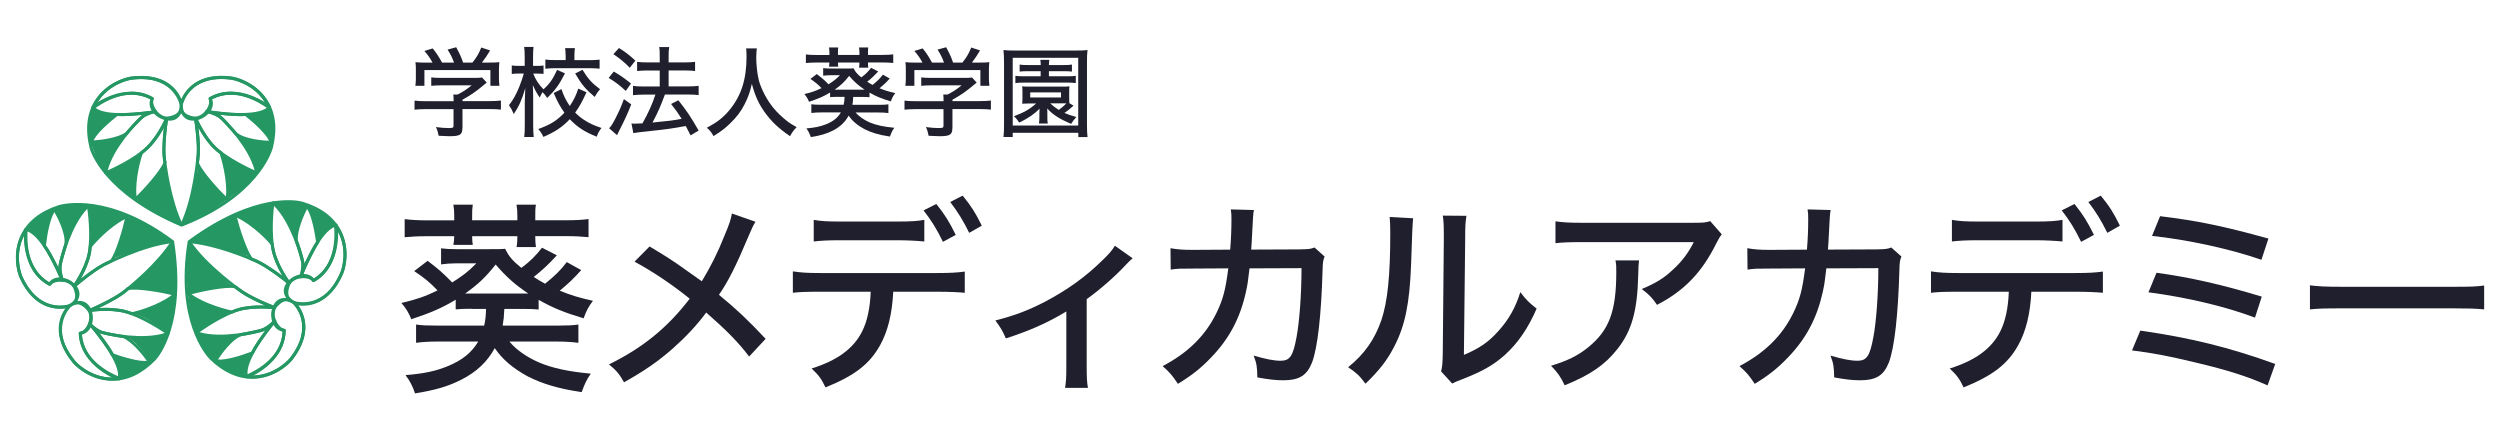 <svg width="196" height="35" viewBox="0 0 196 35" fill="none" xmlns="http://www.w3.org/2000/svg">
<g clip-path="url(#clip0_3310_17796)">
<path d="M36.989 24.207C36.341 24.207 36.149 24.223 35.727 24.256V23.496C34.656 24.141 33.8 24.513 32.247 25.027C32.039 24.513 31.825 24.157 31.468 23.753C32.664 23.479 33.378 23.222 34.3 22.768C33.718 22.155 33.295 21.8 32.472 21.253L33.526 20.449C34.415 21.127 34.656 21.335 35.452 22.144C36.308 21.597 36.698 21.308 37.345 20.646H35.727C35.32 20.646 34.931 20.678 34.58 20.728V19.47C34.969 19.519 35.309 19.535 35.809 19.535H38.333C39.096 19.535 39.337 19.535 39.595 19.502C39.903 20.099 40.144 20.405 40.874 21.001C41.538 20.52 42.004 20.049 42.493 19.42L43.656 20.017C43.025 20.711 42.526 21.176 41.845 21.712C42.153 21.92 42.328 22.019 42.734 22.243C43.514 21.614 43.963 21.176 44.435 20.547L45.566 21.176C45.017 21.805 44.463 22.32 43.881 22.79C44.721 23.129 45.308 23.32 46.488 23.583C46.164 24.004 45.955 24.376 45.758 24.956C44.238 24.502 43.332 24.136 42.229 23.506V24.267C41.889 24.234 41.631 24.218 40.951 24.218H39.54C39.508 24.863 39.491 25.038 39.409 25.525H43.826C44.474 25.525 44.896 25.509 45.346 25.443V26.876C44.831 26.811 44.276 26.778 43.694 26.778H39.941C40.429 27.39 41.302 28.003 42.24 28.408C43.294 28.862 44.589 29.135 46.318 29.294C45.977 29.792 45.835 30.098 45.604 30.744C43.777 30.47 42.531 30.098 41.362 29.502C40.232 28.889 39.37 28.162 38.789 27.292C38.207 28.359 37.378 29.146 36.182 29.759C35.145 30.29 34.157 30.579 32.538 30.842C32.346 30.262 32.132 29.858 31.792 29.409C33.202 29.294 34.157 29.103 35.128 28.698C36.259 28.227 36.972 27.648 37.493 26.778H34.272C33.658 26.778 33.076 26.811 32.62 26.876V25.443C33.059 25.509 33.493 25.525 34.173 25.525H37.96C38.059 25.087 38.092 24.765 38.103 24.218H36.972L36.989 24.207ZM35.611 16.898C35.611 16.559 35.595 16.368 35.545 16.045H37.066C37.016 16.368 37.016 16.526 37.016 16.915V17.27H40.561V16.915C40.561 16.543 40.545 16.351 40.495 16.045H42.015C41.966 16.351 41.966 16.515 41.966 16.915V17.27H44.282C45.138 17.27 45.659 17.238 46.142 17.172V18.594C45.626 18.545 45.072 18.512 44.282 18.512H41.966V18.578C41.966 18.868 41.982 19.108 42.015 19.371H40.495C40.545 19.13 40.561 18.901 40.561 18.518H37.016C37.016 18.84 37.033 18.939 37.066 19.196H35.545C35.595 18.922 35.595 18.84 35.611 18.518H33.57C32.774 18.518 32.225 18.55 31.726 18.6V17.177C32.209 17.243 32.747 17.276 33.57 17.276H35.611V16.904V16.898ZM36.775 23.014H41.417C40.314 22.27 39.683 21.69 38.86 20.739C38.081 21.723 37.532 22.254 36.462 23.014H36.769H36.775Z" fill="#1F1F2E"/>
<path d="M59.23 17.385C59.054 17.675 58.972 17.839 58.698 18.485C57.71 20.843 57.079 22.084 56.365 23.113C57.743 24.24 58.648 25.098 60.026 26.564L58.731 27.954C57.907 26.854 56.936 25.875 55.367 24.502C54.67 25.454 53.764 26.422 52.727 27.341C51.58 28.342 50.559 29.053 48.924 29.972C48.551 29.311 48.343 29.07 47.744 28.567C50.384 27.276 52.327 25.695 54.072 23.419C52.744 22.336 51.158 21.275 49.747 20.514L50.927 19.322C52.091 20.017 52.82 20.482 53.583 21.034L55.021 22.052C55.701 20.936 56.283 19.792 56.815 18.436C57.205 17.517 57.287 17.227 57.381 16.74L59.224 17.385H59.23Z" fill="#1F1F2E"/>
<path d="M70.03 22.866C69.947 24.595 69.607 25.979 68.993 27.078C68.169 28.545 67.001 29.453 64.718 30.372C64.394 29.693 64.218 29.453 63.631 28.889C65.64 28.26 66.902 27.341 67.582 26.001C67.988 25.208 68.213 24.163 68.263 22.872H64.262C63.143 22.872 62.742 22.888 62.16 22.954V21.275C62.808 21.373 63.307 21.406 64.295 21.406H73.47C74.475 21.406 75.056 21.373 75.638 21.291V22.954C75.122 22.905 74.392 22.872 73.503 22.872H70.024L70.03 22.866ZM63.796 17.238C64.344 17.336 64.833 17.369 65.93 17.369H70.315C71.418 17.369 71.901 17.336 72.466 17.238V18.933C72.027 18.884 71.122 18.835 70.348 18.835H65.897C64.943 18.835 64.279 18.868 63.796 18.933V17.238ZM73.41 15.996C74.091 16.849 74.414 17.369 74.93 18.414L73.926 18.961C73.443 17.96 73.02 17.281 72.406 16.494L73.41 15.99V15.996ZM75.468 15.334C76.165 16.187 76.472 16.674 76.972 17.692L75.984 18.255C75.528 17.32 75.111 16.641 74.497 15.837L75.468 15.339V15.334Z" fill="#1F1F2E"/>
<path d="M88.792 20.257C88.653 20.363 88.475 20.534 88.259 20.771C87.403 21.69 86.218 22.724 85.197 23.452V28.731C85.197 29.551 85.214 30.005 85.296 30.41H83.502C83.584 29.896 83.6 29.573 83.6 28.731V24.42C82.13 25.306 80.752 25.919 78.859 26.532C78.585 25.902 78.453 25.695 78.036 25.126C79.54 24.737 80.544 24.365 81.888 23.676C83.666 22.741 85.093 21.723 86.454 20.383C86.97 19.885 87.167 19.655 87.409 19.267L88.803 20.252L88.792 20.257Z" fill="#1F1F2E"/>
<path d="M96.447 19.562C96.513 18.786 96.546 17.949 96.546 17.254C96.546 16.849 96.546 16.74 96.496 16.417L98.307 16.466C98.242 16.805 98.242 16.92 98.159 18.485C98.143 18.758 98.143 18.966 98.093 19.568L101.863 19.552C102.593 19.535 102.703 19.535 103.06 19.404L103.85 20.115C103.735 20.372 103.707 20.569 103.691 21.132C103.592 24.683 103.301 27.265 102.868 28.408C102.461 29.442 101.863 29.814 100.601 29.814C100.003 29.814 99.454 29.748 98.576 29.589C98.56 28.769 98.527 28.506 98.285 27.877C99.224 28.151 99.855 28.282 100.404 28.282C101.133 28.282 101.375 27.91 101.649 26.428C101.874 25.252 102.039 23.041 102.039 21.023L97.962 21.039C97.83 22.166 97.814 22.265 97.687 22.861C97.232 24.94 96.376 26.553 94.938 28.041C94.115 28.895 93.434 29.431 92.348 30.093C91.892 29.414 91.717 29.206 91.151 28.703C93.144 27.653 94.488 26.329 95.361 24.557C95.876 23.49 96.074 22.784 96.299 21.039L93.517 21.056C92.512 21.056 92.337 21.056 91.783 21.138L91.766 19.459C92.331 19.557 92.721 19.59 93.528 19.59L96.442 19.573L96.447 19.562Z" fill="#1F1F2E"/>
<path d="M110.792 17.106C110.748 17.387 110.695 18.581 110.632 20.689C110.517 23.785 110.161 25.53 109.304 27.177C108.756 28.244 108.141 29.032 107.055 30.082C106.572 29.436 106.341 29.228 105.694 28.791C106.972 27.757 107.768 26.63 108.3 25.098C108.783 23.665 108.997 21.63 108.997 18.304C108.997 17.626 108.981 17.402 108.948 17.013L110.792 17.112V17.106ZM114.968 16.915C114.885 17.462 114.869 17.719 114.869 18.868L114.77 27.823C115.999 27.308 116.713 26.805 117.459 25.968C118.271 25.082 118.82 24.114 119.193 22.905C119.665 23.517 119.841 23.698 120.472 24.196C119.808 25.727 119.001 26.909 117.98 27.828C117.058 28.649 116.186 29.135 114.518 29.781C114.21 29.896 114.029 29.972 113.854 30.071L112.981 29.119C113.08 28.731 113.096 28.474 113.113 27.653L113.195 18.857V18.468C113.195 17.631 113.179 17.325 113.113 16.904L114.973 16.92L114.968 16.915Z" fill="#1F1F2E"/>
<path d="M128.5 20.416C128.467 20.609 128.445 21.018 128.434 21.641C128.368 24.382 127.918 25.952 126.815 27.352C125.844 28.594 124.664 29.404 122.672 30.208C122.316 29.48 122.14 29.239 121.602 28.676C122.914 28.271 123.676 27.899 124.483 27.254C126.151 25.913 126.717 24.431 126.717 21.318C126.717 20.864 126.717 20.739 126.651 20.416H128.495H128.5ZM134.992 18.364C134.816 18.589 134.767 18.687 134.569 19.059C133.439 21.351 132.045 22.801 129.91 23.9C129.521 23.337 129.329 23.124 128.714 22.659C129.834 22.188 130.432 21.822 131.156 21.143C131.869 20.498 132.369 19.82 132.791 18.983H124.033C122.996 18.983 122.562 18.999 121.948 19.065V17.352C122.53 17.435 123.034 17.467 124.05 17.467H132.594C133.598 17.467 133.713 17.451 134.081 17.336L134.986 18.37L134.992 18.364Z" fill="#1F1F2E"/>
<path d="M141.665 19.562C141.731 18.786 141.764 17.949 141.764 17.254C141.764 16.849 141.764 16.74 141.714 16.417L143.525 16.466C143.459 16.805 143.459 16.92 143.377 18.485C143.361 18.758 143.361 18.966 143.311 19.568L147.081 19.552C147.811 19.535 147.921 19.535 148.278 19.404L149.073 20.115C148.958 20.372 148.925 20.569 148.914 21.132C148.815 24.683 148.524 27.265 148.091 28.408C147.685 29.442 147.087 29.814 145.825 29.814C145.226 29.814 144.678 29.748 143.8 29.589C143.783 28.769 143.75 28.506 143.509 27.877C144.447 28.151 145.078 28.282 145.627 28.282C146.357 28.282 146.598 27.91 146.873 26.428C147.098 25.252 147.262 23.041 147.262 21.023L143.185 21.039C143.053 22.166 143.037 22.265 142.911 22.861C142.455 24.94 141.599 26.553 140.161 28.041C139.338 28.895 138.658 29.431 137.571 30.093C137.116 29.414 136.94 29.206 136.375 28.703C138.367 27.653 139.711 26.329 140.584 24.557C141.1 23.49 141.297 22.784 141.522 21.039L138.74 21.056C137.736 21.056 137.56 21.056 137.006 21.138L136.99 19.459C137.555 19.557 137.944 19.59 138.751 19.59L141.665 19.573V19.562Z" fill="#1F1F2E"/>
<path d="M159.258 22.866C159.176 24.595 158.836 25.979 158.221 27.078C157.398 28.545 156.229 29.453 153.946 30.372C153.622 29.693 153.447 29.453 152.86 28.889C154.868 28.26 156.13 27.341 156.811 26.001C157.217 25.208 157.442 24.163 157.491 22.872H153.491C152.371 22.872 151.971 22.888 151.389 22.954V21.275C152.036 21.373 152.536 21.406 153.524 21.406H162.699C163.703 21.406 164.285 21.373 164.866 21.291V22.954C164.351 22.905 163.621 22.872 162.732 22.872H159.253L159.258 22.866ZM153.03 17.238C153.578 17.336 154.067 17.369 155.164 17.369H159.549C160.652 17.369 161.135 17.336 161.7 17.238V18.933C161.261 18.884 160.356 18.835 159.582 18.835H155.131C154.177 18.835 153.513 18.868 153.03 18.933V17.238ZM162.644 15.996C163.324 16.849 163.648 17.369 164.164 18.414L163.16 18.961C162.671 17.96 162.254 17.281 161.64 16.494L162.644 15.99V15.996ZM164.696 15.334C165.393 16.187 165.701 16.674 166.2 17.692L165.212 18.255C164.757 17.32 164.34 16.641 163.725 15.837L164.696 15.339V15.334Z" fill="#1F1F2E"/>
<path d="M167.791 25.919C171.726 26.482 174.75 27.226 178.377 28.534L177.779 30.213C176.16 29.502 174.717 29.037 172.149 28.424C170.14 27.943 168.845 27.68 167.149 27.473L167.797 25.924L167.791 25.919ZM169.07 21.384C171.677 21.74 174.168 22.303 177.323 23.255L176.791 24.901C174.475 24.032 171.501 23.32 168.439 22.916L169.07 21.384ZM169.344 16.948C172.275 17.303 174.377 17.741 177.845 18.704L177.296 20.367C174.838 19.513 171.485 18.786 168.719 18.496L169.35 16.948H169.344Z" fill="#1F1F2E"/>
<path d="M181.099 22.369C181.697 22.451 182.394 22.484 183.59 22.484H192.348C193.742 22.484 194.126 22.467 194.758 22.385V24.256C194.044 24.19 193.528 24.174 192.332 24.174H183.607C182.246 24.174 181.763 24.19 181.099 24.256V22.369Z" fill="#1F1F2E"/>
<path d="M36.253 10.011C36.253 10.564 36.078 10.679 35.238 10.679C35.052 10.679 34.662 10.662 34.393 10.646C34.322 10.301 34.283 10.186 34.179 9.962C34.569 10.017 34.904 10.039 35.156 10.039C35.502 10.039 35.556 10.017 35.556 9.853V8.556H33.383C32.999 8.556 32.725 8.573 32.5 8.6V7.889C32.736 7.922 33.032 7.933 33.378 7.933H35.562V7.851C35.562 7.697 35.556 7.55 35.54 7.413H35.869C36.292 7.205 36.599 6.997 36.978 6.691H34.563C34.272 6.691 34.025 6.707 33.811 6.729V6.067C34.036 6.1 34.272 6.106 34.58 6.106H37.214C37.499 6.106 37.653 6.1 37.79 6.073L38.158 6.472C38.048 6.571 37.971 6.625 37.949 6.647C37.356 7.15 36.912 7.457 36.259 7.818V7.927H38.383C38.734 7.927 39.052 7.911 39.272 7.883V8.595C39.047 8.562 38.756 8.551 38.372 8.551H36.259V10.001L36.253 10.011ZM33.91 4.908C33.713 4.547 33.597 4.377 33.274 3.994L33.927 3.797C34.212 4.147 34.382 4.41 34.657 4.908H35.595C35.48 4.569 35.321 4.246 35.09 3.89L35.765 3.704C36.056 4.24 36.149 4.454 36.308 4.908H37.038C37.367 4.492 37.532 4.224 37.73 3.726L38.421 3.95C38.224 4.3 37.977 4.661 37.784 4.908H38.229C38.723 4.908 38.865 4.902 39.151 4.875C39.129 5.066 39.118 5.225 39.118 5.509V6.16C39.118 6.357 39.134 6.543 39.156 6.729H38.448V5.493H33.274V6.729H32.566C32.588 6.56 32.604 6.379 32.604 6.16V5.509C32.604 5.225 32.599 5.066 32.571 4.875C32.901 4.908 32.999 4.908 33.471 4.908H33.899H33.91Z" fill="#1F1F2E"/>
<path d="M44.293 5.756C43.81 6.691 43.53 7.068 42.899 7.681C42.778 7.484 42.712 7.397 42.531 7.222C42.438 7.38 42.411 7.446 42.317 7.648C42.103 7.342 41.971 7.112 41.774 6.669C41.778 6.768 41.785 6.961 41.796 7.249C41.796 7.293 41.801 7.714 41.801 7.807V9.82C41.801 10.236 41.818 10.509 41.845 10.739H41.099C41.132 10.493 41.143 10.225 41.143 9.82V8.009C41.143 7.809 41.156 7.444 41.181 6.915C40.929 7.796 40.682 8.349 40.281 8.939C40.128 8.595 40.067 8.48 39.903 8.245C40.205 7.878 40.462 7.419 40.715 6.795C40.852 6.45 41 6.029 41.061 5.767H40.698C40.468 5.767 40.292 5.772 40.122 5.799V5.132C40.276 5.154 40.452 5.165 40.698 5.165H41.137V4.476C41.137 4.054 41.121 3.879 41.093 3.677H41.829C41.807 3.863 41.791 4.093 41.791 4.465V5.165H42.136C42.361 5.165 42.46 5.159 42.614 5.132V5.794C42.46 5.777 42.323 5.772 42.147 5.772H41.807C41.993 6.253 42.235 6.62 42.608 7.003C43.086 6.576 43.338 6.215 43.678 5.477L44.287 5.75L44.293 5.756ZM45.983 7.233C45.615 8.031 45.407 8.392 45.094 8.824C45.319 9.054 45.522 9.224 45.791 9.399C46.197 9.667 46.526 9.82 47.157 10.033C46.987 10.247 46.888 10.422 46.779 10.717C45.813 10.329 45.264 9.968 44.671 9.344C44.095 9.957 43.519 10.34 42.603 10.733C42.471 10.46 42.378 10.318 42.197 10.115C43.135 9.787 43.673 9.448 44.249 8.835C43.92 8.37 43.711 7.993 43.409 7.293L44.018 6.986C44.211 7.555 44.37 7.867 44.671 8.31C44.979 7.856 45.171 7.462 45.335 6.948L45.983 7.233ZM44.342 4.355C44.342 4.109 44.337 3.95 44.304 3.775H45.072C45.05 3.934 45.034 4.104 45.034 4.35V4.716H46.186C46.51 4.716 46.784 4.7 47.009 4.678V5.384C46.773 5.362 46.504 5.345 46.181 5.345H43.585C43.256 5.345 42.992 5.362 42.756 5.389V4.667C42.97 4.7 43.25 4.711 43.585 4.711H44.348V4.35L44.342 4.355ZM45.665 5.466C46.087 6.16 46.4 6.516 47.042 6.992C46.867 7.2 46.795 7.298 46.625 7.599C45.895 6.986 45.588 6.609 45.094 5.761L45.665 5.471V5.466Z" fill="#1F1F2E"/>
<path d="M48.112 5.608C48.644 5.914 48.891 6.089 49.468 6.549L49.062 7.129C48.568 6.675 48.244 6.423 47.717 6.111L48.118 5.608H48.112ZM49.489 8.184C49.188 8.95 48.996 9.366 48.535 10.269C48.513 10.312 48.474 10.383 48.376 10.597L47.755 10.055C47.904 9.908 48.019 9.727 48.216 9.35C48.529 8.742 48.672 8.436 48.913 7.769L49.489 8.184ZM48.529 3.764C49.05 4.093 49.352 4.322 49.813 4.755L49.374 5.313C48.968 4.891 48.595 4.585 48.09 4.246L48.529 3.764ZM50.735 5.526C50.444 5.526 50.192 5.542 49.95 5.57V4.848C50.143 4.88 50.406 4.891 50.741 4.891H51.723V4.476C51.723 4.076 51.718 3.879 51.679 3.688H52.464C52.425 3.934 52.42 4.093 52.42 4.476V4.891H53.742C54.055 4.891 54.275 4.875 54.494 4.848V5.57C54.28 5.537 54.077 5.526 53.748 5.526H52.42V6.773H54.011C54.319 6.773 54.549 6.757 54.774 6.729V7.457C54.566 7.424 54.308 7.413 54.011 7.413H52.129C51.745 8.431 51.624 8.715 51.158 9.607C52.442 9.486 52.848 9.432 53.441 9.317C53.166 8.874 53.013 8.655 52.612 8.152L53.183 7.862C53.83 8.677 54.138 9.125 54.774 10.236L54.143 10.613C53.956 10.247 53.896 10.132 53.764 9.88C52.705 10.072 52.195 10.148 50.999 10.269C50.132 10.362 49.901 10.389 49.654 10.438L49.506 9.678C49.621 9.694 49.682 9.694 49.758 9.694C49.907 9.694 50.088 9.689 50.368 9.672C50.807 8.89 51.136 8.179 51.383 7.419H50.428C50.121 7.419 49.868 7.435 49.627 7.462V6.735C49.841 6.768 50.093 6.779 50.433 6.779H51.723V5.531H50.73L50.735 5.526Z" fill="#1F1F2E"/>
<path d="M59.334 3.797C59.312 3.918 59.29 4.29 59.29 4.541C59.29 5.121 59.384 5.876 59.499 6.319C59.691 7.014 60.147 7.873 60.635 8.463C60.904 8.792 61.31 9.185 61.694 9.481C61.903 9.65 62.078 9.754 62.457 9.973C62.21 10.219 62.105 10.361 61.941 10.679C61.019 10.044 60.503 9.552 59.96 8.808C59.493 8.162 59.192 7.506 58.945 6.571C58.797 7.233 58.659 7.615 58.374 8.179C58.083 8.753 57.743 9.196 57.222 9.694C56.799 10.099 56.525 10.307 55.938 10.668C55.778 10.378 55.663 10.225 55.416 10.017C56.267 9.557 56.7 9.218 57.2 8.617C58.121 7.49 58.528 6.204 58.528 4.443C58.528 4.142 58.522 4 58.495 3.797H59.334Z" fill="#1F1F2E"/>
<path d="M65.678 7.594C65.371 7.594 65.277 7.599 65.08 7.615V7.254C64.575 7.561 64.163 7.736 63.428 7.982C63.329 7.736 63.23 7.566 63.06 7.375C63.631 7.243 63.966 7.123 64.405 6.91C64.13 6.62 63.928 6.45 63.538 6.188L64.037 5.805C64.46 6.128 64.575 6.226 64.954 6.609C65.36 6.346 65.546 6.21 65.854 5.898H65.085C64.893 5.898 64.707 5.914 64.537 5.936V5.34C64.723 5.362 64.882 5.373 65.118 5.373H66.32C66.682 5.373 66.797 5.373 66.918 5.356C67.066 5.641 67.182 5.783 67.527 6.067C67.84 5.838 68.065 5.613 68.296 5.318L68.85 5.602C68.548 5.931 68.312 6.155 67.988 6.407C68.136 6.505 68.219 6.554 68.411 6.658C68.778 6.357 68.993 6.155 69.218 5.854L69.755 6.155C69.492 6.456 69.234 6.696 68.954 6.921C69.355 7.079 69.629 7.172 70.189 7.298C70.035 7.495 69.936 7.676 69.843 7.949C69.119 7.736 68.691 7.561 68.169 7.26V7.621C68.01 7.605 67.884 7.599 67.56 7.599H66.891C66.874 7.905 66.869 7.987 66.83 8.217H68.927C69.234 8.217 69.431 8.212 69.651 8.179V8.863C69.404 8.83 69.146 8.819 68.866 8.819H67.083C67.313 9.109 67.73 9.399 68.175 9.596C68.674 9.809 69.289 9.94 70.112 10.017C69.953 10.252 69.882 10.4 69.772 10.706C68.905 10.575 68.312 10.4 67.758 10.115C67.22 9.825 66.814 9.481 66.534 9.065C66.26 9.568 65.865 9.946 65.299 10.236C64.805 10.487 64.339 10.624 63.571 10.75C63.477 10.476 63.379 10.285 63.22 10.066C63.889 10.011 64.339 9.918 64.8 9.727C65.338 9.503 65.678 9.229 65.925 8.813H64.394C64.103 8.813 63.823 8.83 63.609 8.857V8.173C63.818 8.206 64.026 8.212 64.344 8.212H66.144C66.188 8.004 66.205 7.851 66.216 7.594H65.678ZM65.025 4.125C65.025 3.967 65.019 3.874 64.992 3.721H65.716C65.695 3.874 65.695 3.95 65.695 4.136V4.306H67.379V4.136C67.379 3.961 67.374 3.868 67.346 3.721H68.071C68.049 3.868 68.049 3.945 68.049 4.136V4.306H69.146C69.552 4.306 69.799 4.29 70.03 4.262V4.935C69.783 4.913 69.525 4.897 69.146 4.897H68.049V4.93C68.049 5.066 68.054 5.181 68.071 5.307H67.346C67.368 5.192 67.379 5.083 67.379 4.902H65.695C65.695 5.055 65.7 5.099 65.716 5.225H64.992C65.014 5.094 65.014 5.055 65.025 4.902H64.059C63.681 4.902 63.423 4.919 63.181 4.941V4.268C63.412 4.3 63.664 4.311 64.059 4.311H65.025V4.136V4.125ZM65.579 7.03H67.785C67.264 6.68 66.962 6.401 66.573 5.952C66.205 6.417 65.941 6.675 65.437 7.03H65.585H65.579Z" fill="#1F1F2E"/>
<path d="M74.667 10.011C74.667 10.564 74.491 10.679 73.651 10.679C73.465 10.679 73.075 10.662 72.806 10.646C72.735 10.301 72.697 10.186 72.592 9.962C72.982 10.017 73.317 10.039 73.569 10.039C73.915 10.039 73.97 10.017 73.97 9.853V8.556H71.797C71.413 8.556 71.138 8.573 70.913 8.6V7.889C71.149 7.922 71.445 7.933 71.791 7.933H73.975V7.851C73.975 7.697 73.97 7.55 73.953 7.413H74.283C74.705 7.205 75.013 6.997 75.391 6.691H72.977C72.686 6.691 72.439 6.707 72.225 6.729V6.067C72.45 6.1 72.686 6.106 72.993 6.106H75.627C75.912 6.106 76.066 6.1 76.203 6.073L76.571 6.472C76.461 6.571 76.384 6.625 76.362 6.647C75.77 7.15 75.325 7.457 74.672 7.818V7.927H76.796C77.147 7.927 77.465 7.911 77.685 7.883V8.595C77.46 8.562 77.169 8.551 76.785 8.551H74.672V10.001L74.667 10.011ZM72.323 4.908C72.126 4.547 72.011 4.377 71.687 3.994L72.34 3.797C72.625 4.147 72.796 4.41 73.07 4.908H74.008C73.893 4.569 73.734 4.246 73.503 3.89L74.178 3.704C74.469 4.24 74.562 4.454 74.722 4.908H75.451C75.781 4.492 75.945 4.224 76.143 3.726L76.834 3.95C76.637 4.3 76.39 4.661 76.198 4.908H76.642C77.136 4.908 77.279 4.902 77.564 4.875C77.542 5.066 77.531 5.225 77.531 5.509V6.16C77.531 6.357 77.548 6.543 77.57 6.729H76.862V5.493H71.687V6.729H70.979C71.001 6.56 71.017 6.379 71.017 6.16V5.509C71.017 5.225 71.012 5.066 70.984 4.875C71.314 4.908 71.413 4.908 71.885 4.908H72.313H72.323Z" fill="#1F1F2E"/>
<path d="M84.539 10.739V10.411H79.397V10.739H78.673C78.706 10.504 78.716 10.197 78.716 9.776V4.858C78.716 4.497 78.7 4.224 78.673 3.923C78.92 3.956 79.172 3.961 79.573 3.961H84.347C84.747 3.961 85 3.956 85.263 3.923C85.225 4.208 85.219 4.443 85.219 4.858V9.787C85.219 10.252 85.236 10.531 85.263 10.745H84.539V10.739ZM79.397 9.842H84.533V4.53H79.397V9.842ZM84.166 8.283C83.875 8.551 83.672 8.704 83.452 8.852C83.76 8.989 83.919 9.043 84.385 9.175C84.199 9.371 84.111 9.503 83.979 9.711C83.074 9.333 82.541 8.989 82.097 8.502C82.113 8.66 82.113 8.737 82.113 8.868V9.207C82.113 9.421 82.119 9.536 82.146 9.683H81.455C81.477 9.546 81.488 9.399 81.488 9.202V8.874C81.488 8.781 81.488 8.759 81.504 8.524C81.076 8.95 80.615 9.267 79.907 9.612C79.759 9.382 79.677 9.284 79.49 9.114C80.275 8.824 80.758 8.545 81.23 8.113H80.654C80.401 8.117 80.229 8.122 80.138 8.13C80.154 8.009 80.16 7.894 80.16 7.714V7.194C80.16 7.008 80.154 6.904 80.138 6.768C80.291 6.789 80.374 6.789 80.654 6.789H83.332C83.6 6.789 83.683 6.789 83.847 6.768C83.826 6.915 83.826 6.975 83.826 7.194V7.714C83.826 7.905 83.826 7.96 83.842 8.091L84.188 8.299L84.166 8.283ZM80.577 5.581C80.286 5.581 80.132 5.586 79.94 5.613V5.061C80.116 5.094 80.253 5.099 80.588 5.099H81.592C81.592 4.913 81.587 4.826 81.559 4.694H82.267C82.245 4.804 82.245 4.886 82.234 5.099H83.419C83.71 5.099 83.875 5.094 84.04 5.061V5.613C83.864 5.591 83.716 5.581 83.419 5.581H82.234V5.98H83.732C84.034 5.98 84.155 5.974 84.341 5.942V6.516C84.144 6.483 83.996 6.478 83.743 6.478H80.215C79.968 6.478 79.798 6.483 79.606 6.516V5.942C79.798 5.974 79.918 5.98 80.226 5.98H81.587V5.581H80.571H80.577ZM80.769 7.643H83.183V7.244H80.769V7.643ZM82.333 8.102C82.541 8.299 82.722 8.431 83.008 8.617C83.222 8.463 83.447 8.272 83.6 8.102H82.333Z" fill="#1F1F2E"/>
<path d="M8.821 29.852C8.771 29.852 8.728 29.852 8.678 29.852C7.213 29.797 6.099 28.917 5.709 28.457C3.97 26.313 4.689 24.781 5.128 24.179C4.381 24.289 2.669 24.234 1.539 21.789C1.297 21.242 0.995 19.852 1.594 18.518C2.098 17.385 3.114 16.57 4.601 16.084C4.996 15.969 8.557 15.082 13.606 18.851C13.628 18.873 13.65 18.895 13.65 18.928C14.643 25.366 12.454 27.959 12.201 28.233C11.148 29.311 10.012 29.852 8.826 29.852H8.821ZM5.446 23.857C5.49 23.857 5.528 23.879 5.55 23.917C5.578 23.966 5.572 24.026 5.528 24.065C5.457 24.13 3.778 25.689 5.896 28.299C6.258 28.725 7.312 29.557 8.689 29.606C9.852 29.639 10.983 29.13 12.026 28.063C12.267 27.801 14.374 25.301 13.419 19.005C8.486 15.339 5.045 16.193 4.667 16.302C3.245 16.762 2.285 17.538 1.808 18.605C1.242 19.863 1.528 21.165 1.753 21.68C3.13 24.65 5.314 23.895 5.402 23.862C5.413 23.862 5.429 23.857 5.44 23.857H5.446Z" fill="#249763"/>
<path d="M3.887 22.407C3.887 22.407 3.849 22.407 3.833 22.391C1.544 21.111 1.884 18.113 1.901 17.987C1.906 17.921 1.967 17.872 2.033 17.883C3.437 18.014 4.996 21.898 5.007 21.937C5.018 21.975 5.007 22.013 4.985 22.046C4.963 22.079 4.919 22.095 4.881 22.09C4.211 22.041 3.997 22.341 3.986 22.358C3.964 22.391 3.926 22.407 3.887 22.407ZM2.12 18.14C2.076 18.715 2.022 21.04 3.86 22.134C3.975 22.024 4.239 21.849 4.711 21.844C4.414 21.116 3.163 18.425 2.12 18.14Z" fill="#249763"/>
<path d="M5.814 22.566C5.775 22.566 5.742 22.549 5.72 22.517C5.633 22.402 5.375 22.128 4.881 22.084C4.837 22.084 4.798 22.052 4.782 22.013C4.771 21.986 4.502 21.368 4.601 20.75C4.683 20.235 5.408 17.342 6.84 16.034C6.884 15.991 6.955 15.991 6.999 16.034C7.12 16.138 7.493 19.196 6.917 20.575C6.615 21.521 5.945 22.473 5.912 22.517C5.89 22.549 5.858 22.566 5.819 22.566H5.814ZM4.974 21.86C5.386 21.915 5.654 22.106 5.803 22.254C5.995 21.964 6.461 21.22 6.692 20.492C7.18 19.327 6.95 17.079 6.845 16.368C5.572 17.692 4.919 20.312 4.837 20.793C4.765 21.231 4.914 21.696 4.974 21.86Z" fill="#249763"/>
<path d="M5.863 23.868L5.687 23.709C6.028 23.408 5.885 22.888 5.704 22.5C5.682 22.451 5.693 22.396 5.737 22.358C5.797 22.309 7.191 21.116 8.036 20.678C8.162 20.613 11.175 19.059 13.518 18.824L13.54 19.059C11.246 19.289 8.272 20.821 8.146 20.886C7.432 21.258 6.253 22.232 5.962 22.478C6.231 23.102 6.198 23.583 5.868 23.868H5.863Z" fill="#249763"/>
<path d="M9.326 29.825C9.326 29.825 9.298 29.825 9.287 29.819C9.167 29.776 6.318 28.753 6.176 26.149C6.176 26.088 6.22 26.034 6.28 26.023C6.297 26.023 6.664 25.957 6.911 25.339C6.928 25.301 6.955 25.273 6.999 25.268C7.037 25.262 7.076 25.268 7.109 25.295C7.136 25.323 9.946 28.419 9.446 29.748C9.43 29.797 9.381 29.825 9.337 29.825H9.326ZM6.417 26.231C6.593 28.353 8.711 29.332 9.243 29.551C9.43 28.523 7.614 26.214 7.054 25.596C6.84 26.017 6.565 26.176 6.417 26.231Z" fill="#249763"/>
<path d="M11.098 26.586C9.726 26.586 8.382 26.302 7.987 26.181C7.389 26.001 6.95 25.481 6.928 25.459C6.9 25.427 6.895 25.377 6.906 25.339C7.092 24.863 6.944 24.502 6.889 24.404C6.873 24.371 6.873 24.327 6.889 24.294C6.906 24.262 6.939 24.234 6.977 24.229C7.026 24.223 8.179 24.043 9.178 24.19C10.67 24.278 13.249 25.963 13.293 26.116C13.31 26.176 13.277 26.236 13.222 26.258C12.602 26.499 11.845 26.581 11.098 26.581V26.586ZM7.158 25.355C7.279 25.481 7.63 25.826 8.053 25.952C8.623 26.121 11.208 26.652 12.92 26.11C12.327 25.706 10.401 24.502 9.15 24.426C8.393 24.311 7.509 24.398 7.164 24.442C7.229 24.639 7.284 24.962 7.153 25.355H7.158Z" fill="#249763"/>
<path d="M6.999 24.469C6.966 24.469 6.928 24.453 6.906 24.426C6.637 24.092 6.231 23.731 5.836 23.895L5.775 23.791L5.737 23.676C6.028 23.55 6.478 23.55 7.037 24.201C7.389 24.048 8.788 23.424 9.435 22.949C10.127 22.44 12.349 20.607 13.425 18.873L13.628 18.999C12.53 20.766 10.275 22.626 9.573 23.14C8.81 23.698 7.12 24.42 7.048 24.453C7.032 24.458 7.015 24.464 6.999 24.464V24.469Z" fill="#249763"/>
<path d="M4.886 22.09C4.842 22.09 4.798 22.062 4.776 22.019C4.195 20.689 3.701 19.743 3.383 19.344C3.361 19.322 3.355 19.289 3.355 19.256C3.432 18.567 3.668 16.898 4.184 16.346C4.217 16.308 4.272 16.297 4.315 16.313C4.469 16.373 5.429 18.146 5.287 19.136C5.259 19.24 5.215 19.398 5.161 19.579C5.029 20.011 4.831 20.668 4.826 20.881C4.804 21.428 5.001 21.92 5.001 21.926C5.023 21.986 5.001 22.057 4.936 22.079C4.919 22.084 4.903 22.09 4.892 22.09H4.886ZM3.602 19.234C3.854 19.562 4.184 20.164 4.579 21.001C4.579 20.957 4.579 20.914 4.579 20.87C4.59 20.646 4.743 20.12 4.925 19.513C4.979 19.333 5.023 19.18 5.051 19.092C5.161 18.337 4.513 17.046 4.266 16.631C3.937 17.145 3.712 18.271 3.602 19.234Z" fill="#249763"/>
<path d="M5.814 22.566C5.786 22.566 5.759 22.555 5.731 22.533C5.687 22.494 5.676 22.423 5.715 22.374C5.726 22.358 6.922 20.635 6.95 19.333C6.95 19.311 6.955 19.294 6.966 19.273C7.081 19.081 8.514 17.44 9.88 16.866C9.924 16.849 9.979 16.86 10.012 16.893C10.209 17.101 9.221 20.077 8.793 20.553C8.782 20.564 8.766 20.575 8.75 20.585C7.937 20.919 7.004 21.554 5.89 22.527C5.869 22.549 5.841 22.555 5.814 22.555V22.566ZM7.191 19.377C7.158 20.241 6.681 21.231 6.319 21.866C7.191 21.154 7.959 20.668 8.64 20.383C9.079 19.863 9.65 17.834 9.787 17.183C8.601 17.768 7.372 19.13 7.197 19.377H7.191Z" fill="#249763"/>
<path d="M11.323 28.534C10.643 28.534 9.606 28.222 8.788 27.932C8.755 27.921 8.711 27.888 8.695 27.861C8.503 27.429 7.493 26.099 7.131 25.673C7.092 25.629 7.092 25.558 7.131 25.514C7.175 25.47 7.24 25.465 7.29 25.503C7.416 25.602 7.784 25.864 7.921 25.919C8.096 25.985 9.276 26.225 9.671 26.269C9.682 26.269 9.693 26.269 9.699 26.274C10.582 26.614 11.828 28.206 11.806 28.386C11.801 28.441 11.757 28.485 11.702 28.49C11.592 28.523 11.46 28.539 11.312 28.539L11.323 28.534ZM8.892 27.719C10.429 28.266 11.164 28.326 11.51 28.288C11.241 27.899 10.363 26.789 9.638 26.499C9.227 26.455 8.053 26.22 7.844 26.138C7.828 26.132 7.806 26.121 7.789 26.11C8.201 26.646 8.722 27.363 8.892 27.713V27.719Z" fill="#249763"/>
<path d="M10.319 24.71H10.313C10.313 24.71 10.286 24.71 10.275 24.699C8.936 24.152 7.048 24.458 7.026 24.464C6.96 24.475 6.906 24.436 6.889 24.376C6.873 24.316 6.906 24.256 6.96 24.234C8.316 23.687 9.699 22.845 9.929 22.555C9.946 22.538 9.968 22.522 9.99 22.516C10.61 22.341 13.721 22.773 13.815 23.042C13.831 23.085 13.815 23.14 13.782 23.173C12.668 24.141 10.555 24.71 10.319 24.71ZM8.267 24.136C8.903 24.136 9.671 24.207 10.341 24.469C10.56 24.447 12.36 23.977 13.463 23.129C12.827 22.965 10.763 22.588 10.088 22.741C9.809 23.042 8.826 23.649 7.756 24.152C7.91 24.141 8.085 24.136 8.267 24.136Z" fill="#249763"/>
<path d="M8.782 29.83C6.884 29.83 5.731 28.463 5.72 28.452C3.498 25.782 5.375 23.895 5.391 23.878C5.397 23.873 5.402 23.868 5.413 23.862C6.126 23.419 6.582 23.616 6.79 23.775C7.213 24.092 7.394 24.803 7.213 25.421C7.081 25.859 6.796 26.143 6.423 26.22C6.549 28.216 8.546 29.218 9.408 29.557C9.457 29.578 9.49 29.628 9.485 29.683C9.479 29.737 9.441 29.781 9.386 29.786C9.177 29.819 8.98 29.83 8.788 29.83H8.782ZM5.55 24.059C5.402 24.212 3.876 25.87 5.901 28.299C5.912 28.315 7.043 29.65 8.887 29.59C7.926 29.13 6.231 28.047 6.17 26.116C6.17 26.05 6.214 26.001 6.28 25.995C6.735 25.957 6.911 25.58 6.977 25.355C7.131 24.836 6.982 24.223 6.642 23.966C6.368 23.758 5.989 23.791 5.545 24.059H5.55Z" fill="#249763"/>
<path d="M4.722 24.19C3.854 24.19 2.466 23.824 1.544 21.773C1.533 21.751 0.661 19.776 1.956 17.905C1.989 17.861 2.044 17.845 2.093 17.861C2.142 17.878 2.175 17.927 2.17 17.982C2.093 18.912 2.115 21.133 3.854 22.128C4.085 21.822 4.469 21.69 4.919 21.773C5.556 21.882 6.115 22.358 6.214 22.878C6.264 23.135 6.242 23.627 5.528 24.07C5.523 24.07 5.512 24.081 5.506 24.081C5.495 24.081 5.182 24.19 4.711 24.19H4.722ZM1.912 18.436C1.056 20.06 1.753 21.658 1.758 21.674C3.042 24.54 5.243 23.917 5.418 23.862C5.857 23.589 6.05 23.266 5.984 22.921C5.901 22.5 5.418 22.101 4.881 22.008C4.65 21.969 4.228 21.959 3.997 22.347C3.964 22.402 3.893 22.423 3.838 22.391C2.142 21.499 1.895 19.573 1.906 18.436H1.912Z" fill="#249763"/>
<path d="M14.237 17.768C14.237 17.768 14.204 17.768 14.188 17.757C8.179 15.197 7.125 11.975 7.026 11.614C6.653 10.094 6.812 8.808 7.509 7.78C8.327 6.571 9.671 6.089 10.264 6.002C13.013 5.663 13.935 7.079 14.221 7.769C14.517 7.085 15.466 5.657 18.15 5.991C18.748 6.073 20.087 6.554 20.91 7.763C21.607 8.792 21.766 10.077 21.393 11.592C21.283 11.986 20.158 15.471 14.281 17.752C14.265 17.752 14.254 17.757 14.237 17.757V17.768ZM11.082 6.193C10.84 6.193 10.577 6.21 10.297 6.242C9.743 6.324 8.481 6.773 7.707 7.916C7.054 8.885 6.9 10.11 7.257 11.559C7.35 11.904 8.371 15.006 14.237 17.522C19.966 15.285 21.058 11.921 21.163 11.543C21.519 10.099 21.366 8.874 20.712 7.905C19.939 6.768 18.677 6.314 18.122 6.237C14.857 5.832 14.341 8.152 14.336 8.173C14.325 8.228 14.275 8.272 14.215 8.266C14.16 8.266 14.111 8.223 14.1 8.168C14.084 8.08 13.71 6.193 11.082 6.193Z" fill="#249763"/>
<path d="M18.869 9.103C17.557 9.103 16.213 8.863 16.191 8.857C16.152 8.846 16.119 8.819 16.108 8.781C16.097 8.742 16.103 8.704 16.125 8.671C16.52 8.135 16.377 7.791 16.372 7.774C16.35 7.719 16.372 7.654 16.421 7.621C18.726 6.363 21.097 8.234 21.195 8.316C21.245 8.354 21.256 8.431 21.217 8.48C20.844 8.967 19.867 9.103 18.874 9.103H18.869ZM16.416 8.66C17.233 8.808 20.164 9.131 20.943 8.42C20.477 8.08 18.528 6.806 16.619 7.78C16.652 7.938 16.663 8.25 16.416 8.655V8.66Z" fill="#249763"/>
<path d="M20.147 13.66C19.906 13.66 17.189 12.38 16.333 11.188C15.686 10.433 15.23 9.361 15.208 9.317C15.192 9.284 15.197 9.24 15.214 9.207C15.23 9.175 15.269 9.153 15.307 9.153C15.422 9.142 15.812 9.076 16.114 8.671C16.141 8.638 16.185 8.622 16.229 8.622C16.257 8.622 16.931 8.726 17.398 9.136C17.793 9.481 19.873 11.62 20.235 13.523C20.246 13.584 20.213 13.644 20.153 13.66C20.153 13.66 20.147 13.66 20.142 13.66H20.147ZM15.494 9.366C15.642 9.683 16.026 10.471 16.526 11.045C17.261 12.074 19.297 13.064 19.961 13.354C19.505 11.576 17.623 9.639 17.25 9.317C16.915 9.027 16.443 8.906 16.267 8.874C16.004 9.196 15.702 9.317 15.494 9.366Z" fill="#249763"/>
<path d="M14.341 17.703L14.127 17.599C15.148 15.536 15.412 12.21 15.422 12.068C15.483 11.27 15.274 9.754 15.219 9.377C14.544 9.273 14.155 8.994 14.084 8.567L14.314 8.502C14.385 8.95 14.912 9.103 15.34 9.153C15.395 9.158 15.434 9.202 15.444 9.251C15.455 9.328 15.735 11.138 15.664 12.085C15.653 12.227 15.384 15.602 14.347 17.703H14.341Z" fill="#249763"/>
<path d="M9.534 9.103C8.541 9.103 7.559 8.967 7.191 8.48C7.153 8.431 7.158 8.354 7.213 8.316C7.312 8.234 9.688 6.363 11.987 7.621C12.042 7.654 12.064 7.719 12.037 7.774C12.031 7.785 11.888 8.135 12.284 8.671C12.306 8.704 12.311 8.742 12.3 8.781C12.289 8.819 12.256 8.846 12.218 8.857C12.196 8.863 10.851 9.103 9.534 9.103ZM7.46 8.425C8.256 9.158 11.208 8.792 11.987 8.66C11.74 8.256 11.751 7.944 11.784 7.785C9.88 6.811 7.926 8.086 7.46 8.425Z" fill="#249763"/>
<path d="M8.256 13.666H8.245C8.19 13.644 8.151 13.589 8.168 13.529C8.514 11.674 10.522 9.563 10.999 9.142C11.466 8.726 12.141 8.633 12.174 8.627C12.223 8.627 12.261 8.638 12.289 8.677C12.596 9.087 12.986 9.147 13.096 9.158C13.134 9.158 13.167 9.18 13.189 9.213C13.211 9.246 13.211 9.284 13.194 9.322C13.172 9.366 12.717 10.438 12.064 11.204C11.208 12.407 8.508 13.666 8.261 13.666H8.256ZM12.135 8.874C11.96 8.906 11.488 9.021 11.153 9.317C10.709 9.711 8.887 11.62 8.448 13.354C9.106 13.064 11.148 12.074 11.872 11.051C12.371 10.466 12.761 9.678 12.909 9.36C12.706 9.311 12.399 9.185 12.135 8.868V8.874Z" fill="#249763"/>
<path d="M14.127 17.703C13.205 15.837 12.805 12.949 12.739 12.085C12.668 11.144 12.942 9.328 12.953 9.251C12.959 9.196 13.002 9.158 13.057 9.153C13.485 9.098 14.012 8.945 14.072 8.524H14.193L14.309 8.551C14.259 8.863 14.023 9.246 13.172 9.371C13.118 9.749 12.909 11.264 12.97 12.063C13.035 12.916 13.425 15.761 14.33 17.593L14.116 17.697L14.127 17.703Z" fill="#249763"/>
<path d="M21.069 11.275C20.471 11.275 19.033 11.095 18.419 10.575C18.342 10.498 18.238 10.373 18.106 10.23C17.804 9.891 17.349 9.377 17.173 9.257C16.718 8.95 16.196 8.857 16.191 8.857C16.125 8.846 16.081 8.786 16.092 8.72C16.103 8.655 16.163 8.617 16.229 8.622C17.667 8.83 18.737 8.917 19.242 8.857C19.275 8.857 19.302 8.857 19.33 8.885C19.758 9.218 21.168 10.373 21.371 11.122C21.382 11.171 21.371 11.22 21.327 11.248C21.3 11.27 21.206 11.275 21.064 11.275H21.069ZM17.2 8.989C17.239 9.01 17.277 9.032 17.31 9.06C17.497 9.185 17.859 9.59 18.287 10.072C18.413 10.214 18.517 10.334 18.583 10.4C19.17 10.892 20.614 11.029 21.091 11.034C20.828 10.482 19.988 9.7 19.225 9.092C18.814 9.131 18.122 9.092 17.2 8.983V8.989Z" fill="#249763"/>
<path d="M17.82 15.755C17.502 15.755 15.532 13.398 15.357 12.79C15.357 12.774 15.351 12.758 15.357 12.736C15.499 11.871 15.45 10.745 15.214 9.284C15.203 9.224 15.241 9.169 15.296 9.153C15.357 9.136 15.417 9.164 15.439 9.218C15.444 9.24 16.284 11.16 17.376 11.871C17.392 11.882 17.409 11.899 17.414 11.915C17.519 12.112 18.155 14.196 17.925 15.651C17.919 15.7 17.881 15.739 17.831 15.75C17.831 15.75 17.826 15.75 17.82 15.75V15.755ZM15.593 12.752C15.807 13.398 17.233 14.957 17.716 15.411C17.843 14.098 17.332 12.342 17.217 12.057C16.498 11.576 15.905 10.646 15.56 10.001C15.702 11.116 15.713 12.019 15.598 12.752H15.593Z" fill="#249763"/>
<path d="M7.323 11.248C7.202 11.248 7.12 11.237 7.092 11.215C7.048 11.182 7.037 11.122 7.059 11.073C7.186 10.591 7.888 9.831 9.073 8.89C9.101 8.868 9.15 8.852 9.183 8.852C9.649 8.923 11.323 8.764 11.872 8.682C11.932 8.677 11.987 8.71 12.004 8.77C12.02 8.83 11.987 8.89 11.932 8.912C11.784 8.972 11.362 9.136 11.246 9.229C11.098 9.344 10.27 10.214 10.028 10.526C10.023 10.531 10.012 10.542 10.006 10.548C9.381 11.018 7.899 11.242 7.323 11.242V11.248ZM9.205 9.093C7.926 10.104 7.487 10.695 7.339 11.007C7.817 10.985 9.221 10.827 9.853 10.367C10.127 10.023 10.939 9.164 11.104 9.038C11.12 9.027 11.137 9.016 11.153 9.005C10.478 9.071 9.595 9.131 9.205 9.093Z" fill="#249763"/>
<path d="M10.599 15.728C10.599 15.728 10.593 15.728 10.588 15.728C10.539 15.717 10.505 15.679 10.495 15.629C10.259 14.158 10.906 12.041 11.021 11.882C11.027 11.871 11.038 11.86 11.049 11.855C12.223 11.007 12.959 9.251 12.964 9.235C12.986 9.18 13.052 9.147 13.107 9.164C13.167 9.18 13.2 9.24 13.189 9.3C12.937 10.739 12.931 12.353 13.052 12.697C13.057 12.719 13.063 12.747 13.052 12.768C12.876 13.376 10.917 15.728 10.593 15.728H10.599ZM11.208 12.03C11.087 12.26 10.566 14.032 10.703 15.378C11.181 14.924 12.591 13.381 12.816 12.73C12.706 12.336 12.706 11.182 12.849 10.011C12.52 10.619 11.954 11.483 11.208 12.03Z" fill="#249763"/>
<path d="M13.288 9.459C12.86 9.459 12.377 9.246 12.047 8.879C11.74 8.54 11.652 8.146 11.79 7.785C10.023 6.833 8.118 7.998 7.372 8.551C7.328 8.584 7.268 8.584 7.224 8.551C7.18 8.518 7.164 8.463 7.185 8.414C8.091 6.33 10.237 6.024 10.258 6.018C13.71 5.542 14.319 8.13 14.325 8.157C14.325 8.168 14.325 8.173 14.325 8.184C14.325 9.021 13.913 9.306 13.672 9.399C13.551 9.443 13.419 9.464 13.282 9.464L13.288 9.459ZM10.341 7.189C10.884 7.189 11.449 7.315 12.004 7.637C12.059 7.67 12.08 7.741 12.047 7.796C11.839 8.195 12.069 8.551 12.229 8.726C12.591 9.131 13.189 9.333 13.589 9.175C13.913 9.049 14.089 8.715 14.089 8.201C14.04 7.998 13.43 5.832 10.291 6.259C10.275 6.259 8.546 6.511 7.613 8.102C8.256 7.692 9.254 7.194 10.341 7.194V7.189Z" fill="#249763"/>
<path d="M15.126 9.459C14.989 9.459 14.857 9.437 14.742 9.393C14.495 9.3 14.089 9.021 14.089 8.184C14.089 8.173 14.089 8.168 14.089 8.157C14.094 8.13 14.704 5.542 18.155 6.018C18.177 6.018 20.323 6.33 21.228 8.409C21.25 8.458 21.234 8.518 21.195 8.551C21.151 8.584 21.091 8.584 21.053 8.551C20.301 7.998 18.397 6.844 16.63 7.785C16.767 8.146 16.674 8.535 16.372 8.879C16.043 9.246 15.565 9.459 15.132 9.459H15.126ZM14.325 8.195C14.325 8.71 14.5 9.049 14.824 9.169C15.225 9.322 15.823 9.125 16.185 8.72C16.344 8.545 16.575 8.195 16.361 7.791C16.333 7.736 16.35 7.665 16.405 7.632C18.062 6.669 19.834 7.473 20.795 8.091C19.862 6.505 18.133 6.253 18.117 6.253C14.978 5.827 14.369 7.993 14.319 8.195H14.325Z" fill="#249763"/>
<path d="M19.752 29.693C18.6 29.693 17.486 29.179 16.438 28.162C16.152 27.866 13.71 25.137 14.714 18.928C14.714 18.895 14.736 18.868 14.764 18.851C20.021 14.989 23.347 15.711 23.703 15.81C25.207 16.259 26.238 17.052 26.776 18.168C27.407 19.486 27.144 20.881 26.913 21.439C25.816 23.966 24.12 24.043 23.385 23.944C23.829 24.546 24.576 26.083 22.93 28.222C22.556 28.692 21.459 29.6 19.999 29.693C19.917 29.693 19.834 29.699 19.752 29.699V29.693ZM14.945 19.015C13.979 25.076 16.333 27.713 16.608 27.998C17.678 29.037 18.808 29.524 19.983 29.453C21.36 29.365 22.392 28.512 22.743 28.069C24.746 25.465 23.001 23.851 22.984 23.835C22.941 23.797 22.935 23.731 22.962 23.687C22.99 23.638 23.05 23.616 23.105 23.638C23.198 23.671 25.36 24.426 26.694 21.346C26.908 20.826 27.155 19.513 26.557 18.271C26.052 17.221 25.07 16.466 23.637 16.045C23.292 15.952 20.087 15.257 14.945 19.021V19.015Z" fill="#249763"/>
<path d="M19.346 29.666C19.297 29.666 19.253 29.639 19.236 29.59C18.699 28.277 21.426 25.109 21.453 25.082C21.481 25.055 21.519 25.038 21.558 25.049C21.596 25.055 21.629 25.082 21.645 25.12C21.909 25.733 22.282 25.782 22.298 25.788C22.359 25.793 22.408 25.848 22.403 25.908C22.326 28.528 19.505 29.617 19.384 29.661C19.368 29.661 19.357 29.666 19.341 29.666H19.346ZM21.508 25.377C20.965 26.006 19.203 28.359 19.423 29.387C19.955 29.157 22.041 28.134 22.161 25.995C22.008 25.946 21.733 25.793 21.508 25.377Z" fill="#249763"/>
<path d="M17.25 26.477C16.586 26.477 15.922 26.406 15.362 26.203C15.307 26.181 15.274 26.121 15.285 26.067C15.324 25.908 17.859 24.163 19.357 24.032C20.334 23.857 21.497 24.01 21.547 24.015C21.585 24.015 21.618 24.043 21.634 24.076C21.651 24.108 21.656 24.147 21.634 24.185C21.574 24.316 21.448 24.672 21.645 25.126C21.662 25.164 21.656 25.213 21.629 25.246C21.612 25.268 21.184 25.793 20.592 25.995C20.246 26.11 18.742 26.482 17.244 26.482L17.25 26.477ZM15.653 26.045C17.425 26.553 20.054 25.913 20.515 25.76C20.937 25.618 21.278 25.273 21.398 25.142C21.256 24.754 21.3 24.431 21.36 24.229C21.014 24.196 20.136 24.13 19.384 24.262C18.122 24.371 16.229 25.624 15.647 26.045H15.653Z" fill="#249763"/>
<path d="M21.53 24.245C21.53 24.245 21.503 24.245 21.486 24.234C21.415 24.207 19.703 23.529 18.924 22.987C18.808 22.905 16.026 20.968 14.731 19.005L14.928 18.873C16.196 20.793 18.94 22.708 19.055 22.79C19.719 23.25 21.13 23.835 21.486 23.977C22.029 23.31 22.48 23.299 22.765 23.414L22.699 23.643C22.276 23.474 21.881 23.851 21.618 24.19C21.596 24.218 21.558 24.234 21.525 24.234L21.53 24.245Z" fill="#249763"/>
<path d="M24.592 22.106C24.554 22.106 24.515 22.09 24.493 22.057C24.482 22.046 24.257 21.751 23.593 21.816C23.555 21.822 23.517 21.805 23.489 21.773C23.462 21.74 23.456 21.701 23.467 21.663C23.478 21.625 24.927 17.703 26.337 17.533C26.403 17.517 26.458 17.571 26.469 17.631C26.485 17.757 26.902 20.744 24.652 22.084C24.636 22.095 24.614 22.101 24.592 22.101V22.106ZM23.785 21.565C24.241 21.565 24.493 21.729 24.614 21.833C26.419 20.689 26.31 18.364 26.249 17.796C25.212 18.107 24.032 20.832 23.753 21.565H23.78H23.785Z" fill="#249763"/>
<path d="M22.672 22.314C22.633 22.314 22.6 22.298 22.578 22.265C22.551 22.227 21.854 21.291 21.525 20.345C20.916 18.994 21.206 15.925 21.327 15.815C21.371 15.777 21.442 15.772 21.486 15.815C22.924 17.063 23.725 19.852 23.846 20.476C23.967 21.089 23.709 21.718 23.698 21.745C23.681 21.784 23.643 21.811 23.599 21.816C23.089 21.871 22.836 22.172 22.77 22.265C22.748 22.298 22.721 22.32 22.672 22.314ZM21.486 16.149C21.398 16.86 21.228 19.119 21.739 20.257C21.991 20.985 22.474 21.718 22.677 22.002C22.82 21.849 23.083 21.652 23.495 21.587C23.555 21.422 23.692 20.952 23.605 20.52C23.511 20.038 22.776 17.424 21.486 16.144V16.149Z" fill="#249763"/>
<path d="M22.66 23.627C22.419 23.43 22.205 23.031 22.523 22.238C22.221 21.997 21.02 21.056 20.301 20.7C19.527 20.323 16.871 19.218 14.83 19.07L14.846 18.835C16.926 18.983 19.626 20.11 20.405 20.492C21.256 20.908 22.683 22.062 22.743 22.112C22.787 22.145 22.798 22.205 22.776 22.248C22.606 22.642 22.474 23.173 22.803 23.441L22.743 23.545L22.66 23.632V23.627Z" fill="#249763"/>
<path d="M17.233 28.435C17.096 28.435 16.976 28.424 16.871 28.392C16.827 28.381 16.789 28.337 16.783 28.293C16.761 28.134 17.925 26.45 18.841 26.127C18.945 26.099 19.11 26.072 19.302 26.034C19.747 25.946 20.416 25.82 20.608 25.727C21.102 25.498 21.448 25.093 21.453 25.087C21.497 25.038 21.569 25.033 21.618 25.071C21.667 25.115 21.678 25.186 21.634 25.235C20.724 26.362 20.109 27.243 19.906 27.708C19.895 27.735 19.867 27.757 19.84 27.773C19.286 27.992 18.035 28.435 17.233 28.435ZM17.085 28.189C17.7 28.238 18.797 27.916 19.708 27.571C19.911 27.139 20.361 26.499 20.828 25.886C20.789 25.908 20.751 25.924 20.712 25.946C20.509 26.039 19.977 26.149 19.352 26.269C19.165 26.307 19.006 26.335 18.913 26.357C18.194 26.608 17.343 27.784 17.091 28.189H17.085Z" fill="#249763"/>
<path d="M18.188 24.579H18.183C17.963 24.568 15.839 24.065 14.693 23.124C14.654 23.091 14.638 23.042 14.654 22.992C14.748 22.719 17.854 22.21 18.474 22.369C18.49 22.369 18.506 22.38 18.523 22.391C19.198 22.949 20.197 23.479 21.58 24.015C21.634 24.037 21.667 24.097 21.651 24.158C21.634 24.218 21.585 24.251 21.519 24.245C21.497 24.245 19.412 23.988 18.243 24.568C18.227 24.573 18.21 24.579 18.188 24.579ZM15.011 23.069C16.087 23.846 17.864 24.294 18.166 24.338C18.945 23.966 20.054 23.928 20.784 23.955C19.747 23.512 18.956 23.064 18.386 22.593C17.716 22.456 15.647 22.889 15.011 23.069Z" fill="#249763"/>
<path d="M23.676 21.537C23.676 21.537 23.654 21.537 23.643 21.537C23.582 21.521 23.55 21.461 23.555 21.401C23.582 21.242 23.648 20.799 23.632 20.651C23.61 20.465 23.27 19.311 23.127 18.944C23.127 18.933 23.122 18.922 23.122 18.917C23.012 17.982 23.851 16.138 24.021 16.073C24.071 16.051 24.131 16.073 24.164 16.116C24.614 16.57 24.883 17.916 25.031 18.961C25.031 18.994 25.031 19.043 25.009 19.065C24.718 19.426 24.005 20.941 23.791 21.461C23.775 21.505 23.725 21.537 23.681 21.537H23.676ZM23.352 18.868C23.511 19.278 23.84 20.41 23.868 20.618C23.868 20.635 23.868 20.657 23.868 20.678C24.153 20.066 24.548 19.273 24.779 18.961C24.598 17.692 24.351 16.795 24.071 16.384C23.851 16.805 23.27 18.096 23.352 18.868Z" fill="#249763"/>
<path d="M22.666 22.314C22.666 22.314 22.611 22.303 22.589 22.287C21.475 21.34 20.081 20.514 19.719 20.443C19.697 20.443 19.675 20.427 19.653 20.41C19.275 20.011 18.122 17.03 18.342 16.789C18.375 16.751 18.43 16.74 18.474 16.756C19.867 17.298 21.371 18.928 21.448 19.108C21.448 19.119 21.459 19.13 21.459 19.147C21.601 20.585 22.743 22.112 22.759 22.122C22.798 22.172 22.792 22.237 22.748 22.281C22.726 22.303 22.693 22.314 22.666 22.314ZM19.807 20.219C20.202 20.323 21.201 20.908 22.139 21.625C21.782 21.034 21.322 20.11 21.223 19.196C21.086 18.977 19.812 17.631 18.583 17.068C18.731 17.708 19.357 19.705 19.807 20.224V20.219Z" fill="#249763"/>
<path d="M23.72 23.928C23.292 23.928 23.012 23.84 23.001 23.835C22.995 23.835 22.984 23.829 22.979 23.824C22.255 23.397 22.216 22.905 22.26 22.648C22.348 22.128 22.891 21.636 23.528 21.51C23.978 21.422 24.362 21.537 24.603 21.838C26.37 20.766 26.26 18.37 26.184 17.653C26.178 17.599 26.211 17.549 26.26 17.528C26.31 17.511 26.37 17.528 26.398 17.566C27.742 19.398 26.919 21.401 26.913 21.417C26.019 23.561 24.581 23.917 23.72 23.917V23.928ZM23.089 23.61C23.292 23.671 25.47 24.25 26.694 21.329C26.7 21.313 27.358 19.699 26.458 18.096C26.496 19.152 26.321 21.16 24.636 22.106C24.581 22.139 24.51 22.117 24.477 22.068C24.235 21.685 23.813 21.707 23.582 21.751C23.05 21.855 22.573 22.27 22.501 22.692C22.447 23.031 22.65 23.353 23.094 23.616L23.089 23.61Z" fill="#249763"/>
<path d="M19.785 29.672C19.626 29.672 19.461 29.661 19.291 29.639C19.236 29.633 19.192 29.59 19.187 29.535C19.181 29.48 19.209 29.431 19.258 29.409C20.114 29.042 22.084 27.998 22.156 25.995C21.777 25.93 21.481 25.656 21.343 25.219C21.146 24.606 21.311 23.89 21.722 23.561C21.925 23.397 22.375 23.189 23.099 23.61C23.105 23.61 23.116 23.621 23.122 23.627C23.143 23.643 25.07 25.476 22.913 28.206C22.902 28.222 21.744 29.666 19.785 29.666V29.672ZM19.779 29.431C21.618 29.431 22.71 28.074 22.721 28.063C24.669 25.596 23.094 23.944 22.962 23.813C22.512 23.556 22.139 23.534 21.865 23.747C21.53 24.015 21.398 24.628 21.563 25.148C21.634 25.372 21.821 25.749 22.276 25.771C22.342 25.771 22.392 25.826 22.392 25.892C22.386 27.806 20.795 28.917 19.774 29.431H19.779Z" fill="#249763"/>
<path d="M14.21 17.599L11.702 16.346L9.315 14.639L7.674 12.725L7.004 10.887L6.977 9.596L7.125 8.863L7.273 8.463L7.52 8.622L9.046 9.027L7.564 10.46L7.174 11.089L8.053 11.062L8.991 10.909L9.529 10.712H9.732L9.271 11.341L8.876 11.992L8.524 12.801L8.36 13.43C8.36 13.43 8.969 13.261 8.991 13.233C9.013 13.206 10.187 12.637 10.187 12.637L10.988 12.096C10.988 12.096 10.939 12.511 10.928 12.539C10.917 12.566 10.582 14.202 10.582 14.202L10.571 15.372L10.687 15.46C10.687 15.46 11.115 15.143 11.202 15.066C11.29 14.989 12.36 13.671 12.437 13.589C12.514 13.507 12.898 12.971 12.898 12.971L13.024 13.556L13.622 16.073L14.061 17.232L14.204 17.61L14.21 17.599Z" fill="#249763"/>
<path d="M13.546 18.95L13.815 21.734L13.628 24.655L12.876 27.057L11.669 28.599L10.588 29.305L9.885 29.568L9.468 29.655V29.36L9.002 27.855L11.005 28.348H11.746L11.257 27.615L10.626 26.904L10.171 26.553L10.061 26.384L10.846 26.439L11.609 26.428L12.487 26.291L13.107 26.094C13.107 26.094 12.64 25.673 12.602 25.662C12.563 25.651 11.46 24.967 11.46 24.967L10.571 24.573C10.571 24.573 10.95 24.393 10.977 24.387C11.005 24.382 12.569 23.797 12.569 23.797L13.568 23.189L13.579 23.047C13.579 23.047 13.079 22.856 12.97 22.823C12.86 22.79 11.17 22.587 11.06 22.566C10.95 22.544 10.286 22.506 10.286 22.506L10.714 22.09L12.536 20.252L13.288 19.267L13.535 18.944L13.546 18.95Z" fill="#249763"/>
<path d="M14.264 17.632L16.772 16.379L19.16 14.672L20.8 12.758L21.47 10.92L21.497 9.629L21.349 8.896L21.201 8.496L20.954 8.655L19.428 9.06L20.91 10.493L21.3 11.122L20.422 11.095L19.483 10.941L18.945 10.745H18.742L19.203 11.374L19.599 12.025L19.95 12.834L20.114 13.463C20.114 13.463 19.505 13.294 19.483 13.266C19.461 13.239 18.287 12.67 18.287 12.67L17.486 12.129C17.486 12.129 17.535 12.544 17.546 12.572C17.557 12.599 17.892 14.235 17.892 14.235L17.903 15.405L17.788 15.493C17.788 15.493 17.36 15.175 17.272 15.099C17.184 15.022 16.114 13.704 16.037 13.622C15.96 13.54 15.576 13.004 15.576 13.004L15.45 13.589L14.852 16.105L14.413 17.265L14.27 17.642L14.264 17.632Z" fill="#249763"/>
<path d="M13.524 18.906L11.131 17.445L8.415 16.33L5.918 15.952L3.997 16.357L2.883 17.019L2.34 17.533L2.077 17.867L2.34 17.992L3.492 19.07L3.926 17.063L4.255 16.401L4.694 17.156L5.056 18.031L5.172 18.589L5.276 18.764L5.572 18.036L5.918 17.358L6.423 16.636L6.867 16.166C6.867 16.166 7.043 16.767 7.037 16.805C7.032 16.844 7.164 18.135 7.164 18.135L7.131 19.103C7.131 19.103 7.46 18.84 7.476 18.819C7.493 18.797 8.706 17.648 8.706 17.648L9.693 17.019L9.831 17.068C9.831 17.068 9.787 17.599 9.765 17.714C9.743 17.828 9.188 19.431 9.161 19.535C9.134 19.639 8.876 20.252 8.876 20.252L9.441 20.049L11.899 19.223L13.118 18.983L13.518 18.901L13.524 18.906Z" fill="#249763"/>
<path d="M14.824 18.955L14.638 21.745L14.907 24.661L15.73 27.04L16.981 28.55L18.084 29.229L18.792 29.469L19.209 29.546L19.198 29.25L19.62 27.735L17.634 28.282L16.893 28.299L17.36 27.56L17.969 26.832L18.413 26.471L18.517 26.302L17.738 26.378L16.975 26.389L16.097 26.28L15.472 26.105C15.472 26.105 15.927 25.667 15.96 25.662C15.993 25.656 17.085 24.934 17.085 24.934L17.958 24.519C17.958 24.519 17.574 24.349 17.546 24.343C17.519 24.338 15.938 23.797 15.938 23.797L14.923 23.217L14.907 23.074C14.907 23.074 15.4 22.872 15.51 22.834C15.62 22.796 17.305 22.544 17.409 22.522C17.513 22.5 18.177 22.44 18.177 22.44L17.733 22.035L15.861 20.246L15.082 19.284L14.824 18.966V18.955Z" fill="#249763"/>
<path d="M14.885 18.868L17.25 17.363L19.944 16.198L22.43 15.777L24.356 16.144L25.481 16.784L26.035 17.287L26.304 17.615L26.041 17.746L24.91 18.846L24.439 16.844L24.093 16.193L23.665 16.959L23.319 17.839L23.215 18.397L23.116 18.572L22.809 17.85L22.447 17.177L21.925 16.461L21.47 15.996C21.47 15.996 21.305 16.603 21.316 16.636C21.327 16.669 21.217 17.965 21.217 17.965L21.272 18.928C21.272 18.928 20.938 18.676 20.921 18.649C20.905 18.622 19.664 17.506 19.664 17.506L18.666 16.893L18.534 16.948C18.534 16.948 18.589 17.478 18.611 17.588C18.633 17.697 19.22 19.294 19.247 19.398C19.275 19.502 19.544 20.11 19.544 20.11L18.973 19.918L16.503 19.141L15.28 18.922L14.879 18.851L14.885 18.868Z" fill="#249763"/>
</g>
<defs>
<clipPath id="clip0_3310_17796">
<rect width="196" height="35" fill="white"/>
</clipPath>
</defs>
</svg>
